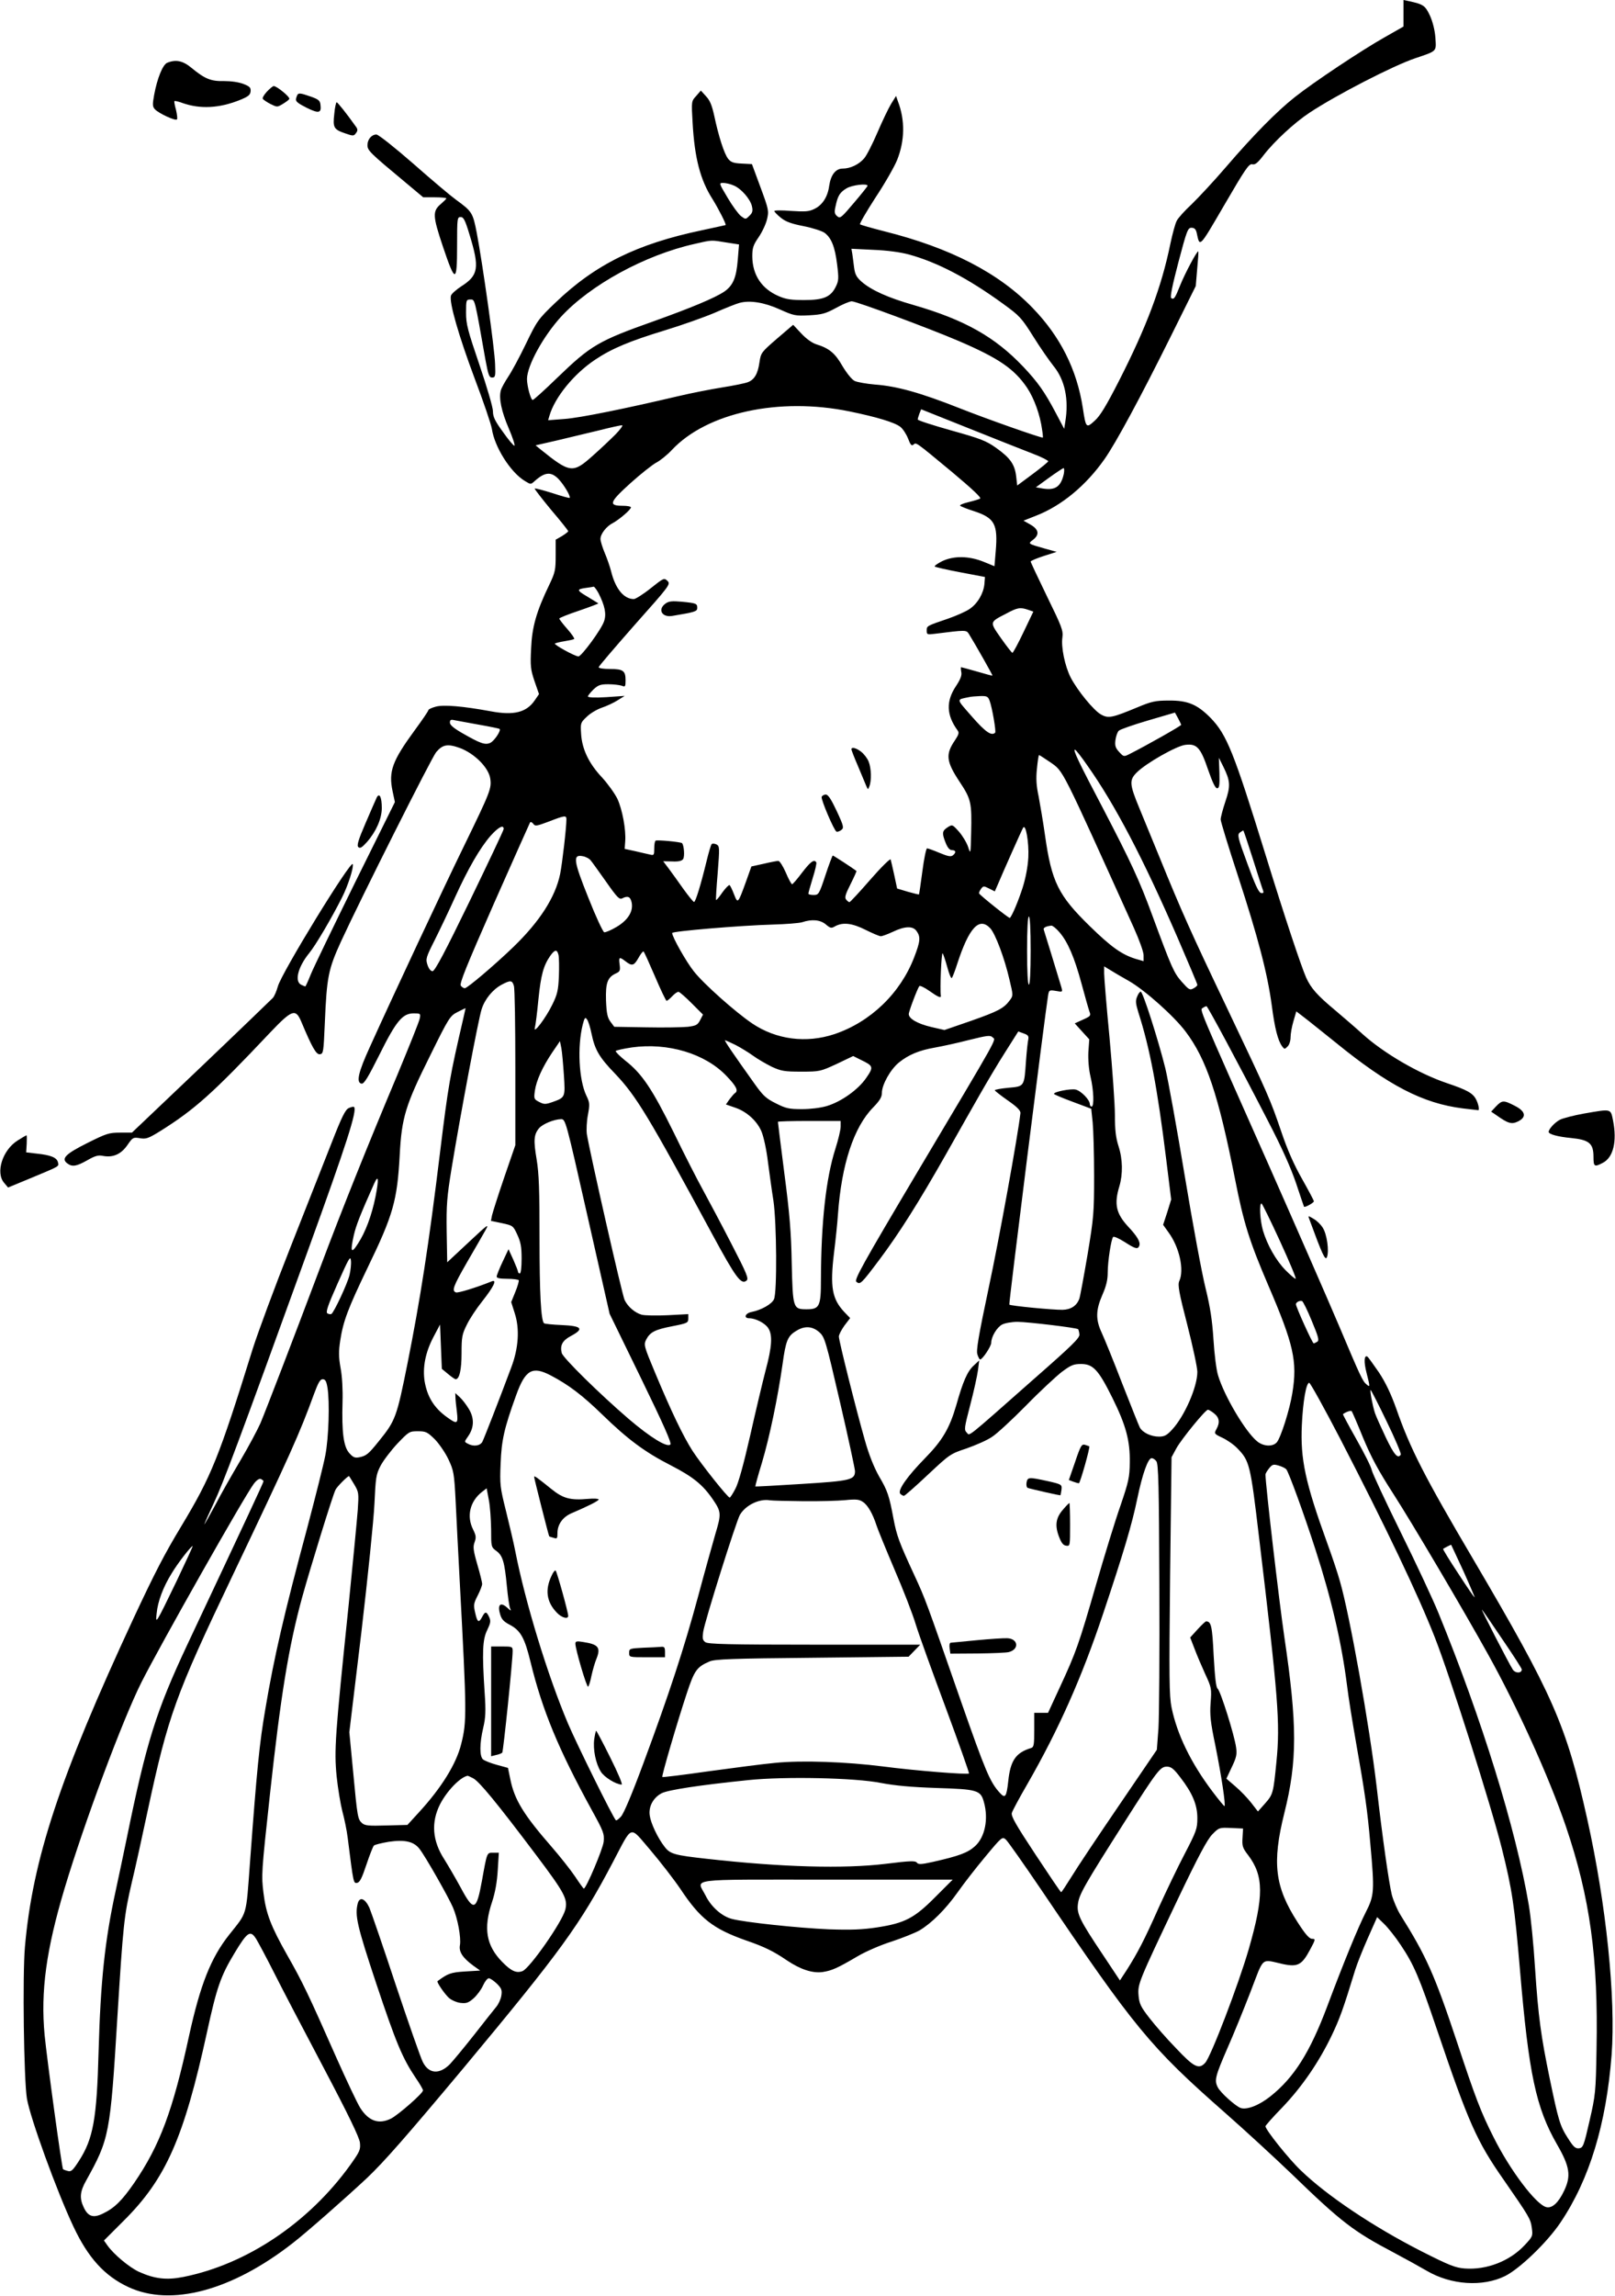 <?xml version="1.0" standalone="no"?>
<!DOCTYPE svg PUBLIC "-//W3C//DTD SVG 20010904//EN"
 "http://www.w3.org/TR/2001/REC-SVG-20010904/DTD/svg10.dtd">
<svg version="1.0" xmlns="http://www.w3.org/2000/svg"
 width="901pt" height="1280pt" viewBox="0 0 901 1280"
 preserveAspectRatio="xMidYMid meet">
<g transform="translate(0,1280) scale(0.1,-0.1)"
fill="#000000" stroke="none">
<path d="M7830 12726 l0 -74 -102 -58 c-130 -73 -402 -254 -505 -336 -100 -79
-232 -213 -384 -390 -66 -77 -152 -169 -190 -206 -39 -36 -77 -78 -84 -93 -8
-14 -24 -73 -36 -130 -49 -239 -132 -460 -286 -762 -71 -139 -106 -197 -136
-223 -47 -43 -49 -41 -66 71 -33 214 -125 398 -280 558 -188 195 -459 335
-826 427 -71 18 -133 36 -137 39 -4 3 35 70 86 149 52 78 106 173 121 210 43
108 45 222 4 328 l-10 29 -28 -45 c-15 -25 -49 -96 -76 -159 -27 -63 -60 -128
-74 -144 -29 -34 -77 -57 -120 -57 -39 0 -66 -35 -75 -96 -8 -61 -38 -108 -83
-129 -30 -15 -52 -16 -130 -11 -51 4 -93 4 -93 -1 0 -4 16 -21 36 -37 27 -22
60 -34 128 -47 50 -10 102 -27 116 -37 38 -28 58 -78 70 -175 10 -79 9 -93 -7
-125 -28 -58 -69 -75 -176 -75 -73 0 -102 4 -143 22 -95 41 -146 118 -147 221
0 48 5 63 35 107 20 29 41 74 47 100 11 46 10 54 -36 178 l-48 130 -57 3 c-47
2 -61 8 -76 27 -22 28 -53 125 -77 238 -13 59 -24 87 -46 110 l-29 32 -26 -30
c-27 -29 -27 -30 -20 -150 11 -196 43 -319 111 -425 34 -55 78 -141 73 -145
-2 0 -61 -14 -133 -29 -362 -76 -595 -191 -817 -404 -97 -93 -102 -101 -164
-229 -35 -73 -80 -156 -99 -184 -19 -29 -38 -63 -41 -76 -12 -44 4 -118 44
-211 22 -51 36 -94 32 -97 -4 -2 -32 31 -63 75 -46 63 -57 86 -57 117 0 22
-33 134 -75 258 -66 194 -75 227 -75 292 0 70 1 73 24 73 26 0 23 11 84 -335
16 -86 21 -100 37 -100 18 0 20 6 17 75 -2 82 -70 562 -102 730 -22 114 -26
121 -117 187 -29 21 -136 111 -238 201 -102 89 -194 162 -205 162 -27 0 -50
-27 -50 -59 0 -30 12 -42 213 -209 l98 -82 65 0 c35 0 64 -3 64 -6 0 -3 -13
-16 -29 -30 -49 -41 -48 -66 10 -239 69 -205 79 -205 79 5 0 153 1 160 20 160
16 0 25 -17 49 -97 57 -185 51 -228 -45 -289 -29 -19 -55 -42 -58 -52 -12 -35
44 -227 132 -462 49 -129 92 -256 96 -281 15 -101 103 -241 183 -290 34 -21
34 -21 56 -1 57 51 92 54 134 10 30 -32 68 -96 61 -104 -2 -2 -46 10 -97 27
-52 16 -96 28 -98 25 -2 -2 39 -55 91 -118 53 -62 96 -116 96 -120 0 -3 -16
-15 -35 -27 l-35 -20 0 -88 c0 -81 -3 -95 -35 -162 -73 -151 -97 -237 -102
-356 -5 -98 -3 -118 19 -183 l25 -72 -24 -35 c-46 -67 -116 -85 -244 -61 -158
29 -264 38 -308 26 -23 -6 -41 -15 -41 -19 0 -5 -34 -55 -76 -112 -126 -172
-147 -230 -124 -340 l13 -61 -221 -446 c-121 -246 -233 -477 -248 -514 -15
-38 -29 -68 -31 -68 -2 0 -13 5 -24 10 -37 20 -16 100 46 176 35 42 125 195
183 310 33 65 66 167 60 186 -9 27 -398 -607 -418 -682 -7 -25 -19 -54 -28
-64 -10 -10 -190 -184 -401 -385 l-385 -366 -67 0 c-61 0 -76 -5 -182 -58
-122 -61 -148 -87 -111 -114 27 -20 51 -16 111 18 44 25 61 30 89 24 55 -10
100 10 135 61 29 42 32 44 69 38 35 -6 48 -1 113 39 193 121 292 209 614 550
122 128 142 136 174 60 60 -143 83 -184 104 -181 19 3 20 12 27 173 11 258 19
299 90 455 113 245 505 1024 531 1056 37 44 65 48 134 23 81 -31 159 -109 168
-170 8 -55 1 -73 -148 -379 -112 -229 -396 -835 -523 -1116 -66 -144 -78 -200
-47 -206 14 -2 36 34 100 162 94 189 129 230 191 230 37 0 39 -1 34 -27 -2
-16 -59 -156 -124 -313 -168 -399 -308 -748 -431 -1075 -157 -417 -301 -791
-334 -870 -17 -38 -67 -132 -112 -208 -45 -76 -109 -188 -141 -250 -33 -61
-60 -109 -60 -106 0 3 23 55 51 115 54 114 136 332 528 1415 215 593 275 779
256 797 -2 3 -16 0 -29 -6 -19 -8 -39 -48 -96 -194 -40 -101 -143 -363 -230
-583 -87 -220 -181 -474 -210 -565 -189 -608 -231 -711 -399 -990 -93 -154
-147 -258 -267 -515 -411 -885 -562 -1341 -605 -1830 -14 -161 -6 -739 11
-845 18 -108 168 -521 260 -715 82 -174 173 -274 305 -336 238 -112 579 -21
920 246 75 58 291 248 412 361 95 90 217 229 540 615 543 652 649 798 832
1146 113 214 90 206 210 67 56 -66 131 -163 167 -216 110 -166 182 -222 366
-287 102 -35 153 -60 228 -111 76 -51 143 -73 200 -65 51 8 81 21 195 88 44
26 129 63 190 82 60 20 130 48 155 62 67 40 145 117 213 213 33 47 102 136
154 198 93 112 95 113 115 95 11 -10 99 -135 196 -278 522 -772 608 -877 1022
-1241 113 -99 282 -255 376 -345 278 -269 345 -320 569 -438 66 -35 149 -81
185 -102 135 -79 311 -91 437 -29 82 41 236 189 310 300 161 240 254 547 284
932 24 317 -30 841 -136 1316 -117 526 -191 692 -637 1450 -272 461 -351 616
-428 837 -30 84 -59 145 -97 203 -31 45 -60 85 -64 88 -19 11 -21 -29 -5 -91
20 -79 20 -81 0 -64 -22 18 -32 39 -155 330 -61 144 -238 548 -393 898 -396
891 -383 860 -366 871 8 6 18 10 21 10 6 0 176 -316 342 -638 80 -154 128
-262 158 -350 23 -70 43 -128 44 -130 5 -6 55 22 55 30 0 5 -30 61 -66 125
-45 79 -82 163 -115 261 -64 187 -70 201 -306 697 -199 417 -251 533 -376 840
-36 88 -86 210 -111 270 -55 133 -57 156 -13 199 51 51 222 148 270 153 64 8
85 -15 127 -139 24 -69 40 -103 50 -103 12 0 15 15 13 85 l-3 85 25 -50 c39
-79 41 -107 11 -195 -14 -42 -26 -87 -26 -99 0 -11 43 -152 96 -313 113 -346
165 -545 189 -723 17 -130 34 -196 58 -229 13 -17 14 -17 30 -1 10 9 17 32 17
52 0 19 7 59 16 89 l16 55 43 -33 c24 -18 103 -82 177 -141 295 -240 486 -339
709 -367 46 -5 85 -10 86 -10 8 0 1 35 -12 60 -18 35 -50 53 -163 91 -157 53
-353 167 -472 275 -36 33 -104 91 -151 131 -101 84 -135 123 -162 182 -30 69
-119 336 -227 686 -177 572 -216 669 -306 762 -75 76 -128 98 -234 97 -75 0
-96 -5 -175 -38 -140 -58 -161 -63 -202 -40 -40 21 -133 135 -170 207 -32 63
-54 169 -46 223 5 39 -3 59 -86 229 -50 103 -91 190 -91 194 0 4 33 18 73 31
l72 23 -65 18 c-98 28 -96 27 -66 50 37 29 31 58 -17 85 l-37 21 71 28 c141
55 277 167 381 315 64 91 203 349 368 681 l141 284 8 95 c5 52 8 96 6 98 -6 6
-75 -124 -101 -189 -29 -73 -35 -81 -50 -71 -7 5 6 69 40 199 47 178 53 193
73 193 17 0 24 -8 29 -27 18 -84 12 -90 155 155 117 201 137 230 155 226 16
-4 30 7 63 50 60 78 174 183 256 237 151 100 468 263 590 304 124 42 118 36
113 114 -3 43 -15 89 -30 123 -27 57 -36 64 -120 82 l-28 6 0 -74z m-3737
-960 c42 -17 93 -76 102 -116 6 -26 3 -37 -14 -53 -21 -21 -21 -21 -47 -2 -14
11 -48 57 -75 103 -48 81 -49 82 -24 82 14 0 40 -6 58 -14z m747 -2 c0 -3 -34
-46 -76 -95 -71 -84 -77 -89 -94 -74 -15 13 -16 23 -8 57 12 57 24 76 61 98
29 18 117 29 117 14z m-788 -316 l71 -11 -7 -85 c-8 -102 -27 -145 -77 -179
-53 -35 -185 -90 -389 -163 -313 -111 -353 -135 -542 -317 -70 -68 -131 -123
-136 -123 -11 0 -32 78 -32 117 1 75 90 237 190 347 163 177 468 344 745 406
99 23 92 22 177 8z m1019 -67 c157 -43 327 -131 524 -274 94 -68 104 -79 170
-184 38 -61 89 -134 112 -163 64 -78 87 -187 66 -313 l-6 -38 -47 89 c-63 119
-100 171 -182 258 -158 166 -327 261 -610 343 -144 41 -237 83 -292 131 -28
25 -36 41 -41 78 -3 26 -8 60 -10 76 l-5 29 122 -6 c77 -3 151 -13 199 -26z
m-721 -306 c78 -35 87 -37 165 -33 71 4 90 9 149 41 36 20 76 37 88 37 26 0
430 -150 596 -221 224 -96 311 -156 382 -261 40 -60 73 -152 84 -235 4 -24 5
-43 4 -43 -18 0 -321 107 -467 165 -218 86 -348 122 -470 131 -47 4 -98 13
-113 20 -16 8 -44 43 -68 83 -41 72 -74 99 -145 121 -25 8 -57 31 -85 61 l-45
48 -90 -77 c-88 -76 -90 -79 -98 -132 -9 -64 -28 -97 -65 -111 -15 -6 -79 -19
-142 -29 -63 -10 -175 -32 -247 -49 -293 -69 -548 -121 -634 -127 l-91 -7 7
24 c30 104 137 235 256 314 93 62 191 103 391 164 92 28 216 72 275 97 59 26
122 51 138 55 58 16 139 3 225 -36z m390 -569 c151 -31 251 -61 283 -86 14
-11 33 -40 43 -65 13 -35 20 -43 30 -34 16 13 7 20 218 -155 112 -94 163 -142
154 -146 -7 -4 -37 -13 -66 -20 -30 -7 -50 -16 -45 -20 4 -4 39 -18 77 -30
115 -38 134 -72 121 -224 l-7 -83 -61 25 c-82 33 -166 34 -231 3 -26 -13 -44
-26 -41 -30 4 -3 68 -18 143 -32 l137 -26 -3 -39 c-5 -52 -37 -108 -82 -139
-20 -14 -74 -38 -120 -54 -121 -41 -120 -41 -120 -67 0 -22 3 -23 43 -18 175
22 178 22 192 0 35 -56 134 -231 132 -233 -2 -1 -40 9 -87 23 -46 13 -86 24
-88 24 -2 0 -2 -12 1 -27 4 -19 -5 -41 -30 -79 -56 -84 -53 -161 9 -246 10
-13 7 -23 -14 -55 -54 -79 -50 -118 27 -234 63 -95 67 -115 63 -284 -3 -119
-3 -120 -17 -77 -8 24 -31 62 -51 85 -37 41 -37 41 -64 24 -30 -20 -32 -32
-10 -87 11 -27 22 -40 35 -40 22 0 25 -13 5 -29 -11 -9 -27 -6 -75 14 -33 14
-64 25 -69 25 -5 0 -17 -57 -26 -127 -9 -70 -18 -128 -19 -130 -2 -1 -30 6
-62 15 l-60 18 -16 75 c-9 41 -18 80 -20 87 -2 7 -53 -43 -114 -113 -60 -69
-112 -125 -116 -125 -3 0 -12 6 -18 14 -10 11 -5 29 24 86 20 40 35 73 33 74
-19 15 -128 86 -132 86 -2 0 -21 -49 -41 -110 -35 -106 -38 -110 -66 -110 -16
0 -29 3 -29 8 0 4 11 43 24 86 14 44 23 83 20 88 -12 19 -32 4 -79 -57 -27
-36 -52 -65 -56 -65 -4 0 -20 29 -35 65 -16 36 -34 65 -42 65 -7 0 -44 -7 -82
-16 l-68 -15 -31 -87 c-44 -121 -45 -122 -66 -68 -10 26 -21 49 -25 51 -4 2
-22 -16 -40 -41 -17 -25 -33 -44 -35 -42 -2 2 2 70 9 151 11 142 11 149 -7
159 -11 5 -23 6 -27 1 -4 -4 -17 -48 -29 -98 -32 -131 -61 -225 -69 -224 -4 0
-30 32 -59 72 -28 40 -65 91 -82 114 l-31 41 50 -1 c35 -2 54 3 61 13 10 15 5
77 -6 89 -8 7 -137 19 -147 14 -5 -2 -8 -22 -8 -44 0 -36 -2 -39 -22 -34 -13
3 -50 11 -83 19 l-60 13 3 42 c5 65 -16 178 -44 238 -15 30 -53 83 -85 118
-73 77 -112 158 -117 243 -4 61 -3 63 32 96 19 19 57 41 83 50 27 9 66 27 88
41 l40 25 -102 -7 c-64 -4 -103 -2 -103 4 0 5 14 22 31 39 26 24 38 29 82 29
29 0 62 -4 75 -8 20 -8 22 -6 22 30 0 53 -13 63 -87 63 -35 0 -63 4 -63 10 0
5 91 111 201 236 196 220 201 227 183 245 -19 18 -21 17 -94 -41 -41 -33 -83
-59 -93 -60 -56 -1 -104 57 -128 156 -7 27 -23 73 -36 103 -12 29 -23 64 -23
76 0 28 33 71 71 90 35 19 99 74 99 86 0 5 -20 9 -44 9 -83 0 -78 18 40 125
59 53 125 105 146 116 21 11 60 42 86 70 195 208 598 296 992 215z m1023 -236
c48 -18 86 -38 85 -42 -2 -5 -41 -37 -88 -72 l-85 -63 -6 52 c-8 66 -33 102
-112 158 -55 39 -85 51 -250 97 -103 29 -187 56 -187 61 0 4 4 19 9 32 l10 25
268 -107 c147 -59 307 -122 356 -141z m-2328 109 c-28 -28 -85 -82 -128 -120
-112 -100 -126 -98 -296 39 l-23 19 118 27 c66 16 171 41 234 56 63 16 122 29
130 29 8 1 -8 -22 -35 -50z m2500 -221 c-16 -71 -47 -93 -116 -82 l-40 7 73
53 c40 29 77 53 81 54 5 0 5 -15 2 -32z m-2596 -665 c36 -71 45 -117 31 -157
-14 -44 -126 -196 -143 -196 -21 1 -140 67 -131 72 5 3 29 9 54 13 25 4 48 9
53 12 4 2 -13 28 -38 56 -25 28 -45 55 -45 58 0 4 50 24 110 44 61 21 109 39
108 41 -2 1 -30 18 -62 38 -61 36 -61 41 -1 49 17 2 33 5 37 6 4 0 16 -16 27
-36z m2397 -93 l29 -10 -55 -115 c-30 -63 -58 -115 -62 -115 -3 0 -32 37 -63
81 -65 93 -66 89 29 138 63 34 78 36 122 21z m-215 -507 c14 -37 37 -171 31
-178 -20 -20 -54 3 -130 90 -89 102 -88 93 -17 108 11 3 39 5 63 6 38 1 44 -2
53 -26z m1069 -134 c0 -6 -193 -115 -288 -163 -32 -16 -33 -16 -58 11 -21 23
-25 35 -21 67 3 21 11 45 19 52 7 7 81 33 163 57 l150 44 17 -31 c9 -17 17
-34 18 -37z m-3921 1 c63 -11 116 -22 118 -24 10 -9 -30 -68 -52 -78 -29 -13
-56 -3 -157 55 -47 27 -68 45 -68 58 0 15 5 18 23 14 12 -2 73 -14 136 -25z
m3398 -229 c154 -218 309 -514 503 -960 60 -139 110 -257 110 -262 0 -5 -10
-14 -22 -20 -20 -11 -26 -7 -65 37 -44 50 -55 74 -164 369 -72 197 -122 303
-274 595 -140 266 -170 330 -158 330 5 0 36 -40 70 -89z m-206 18 c73 -52 55
-16 465 -923 30 -67 54 -133 54 -152 l0 -33 -45 13 c-77 24 -136 66 -255 182
-176 172 -213 246 -250 507 -11 78 -28 176 -36 219 -12 55 -15 97 -9 152 4 42
9 76 12 76 3 0 31 -19 64 -41z m-2701 -317 c0 -47 -23 -244 -35 -305 -27 -130
-114 -265 -262 -408 -105 -101 -256 -229 -270 -229 -6 0 -16 6 -22 14 -9 11
30 107 184 457 108 244 199 447 202 453 3 5 11 2 18 -7 10 -15 19 -13 86 12
90 35 99 36 99 13z m-350 -54 c0 -7 -86 -188 -190 -403 -137 -282 -194 -390
-207 -390 -10 0 -21 14 -28 35 -11 33 -9 41 41 140 29 58 80 165 113 238 72
158 138 273 198 342 43 48 73 64 73 38z m2927 -158 c-3 -54 -15 -116 -32 -170
-23 -71 -57 -154 -71 -168 -3 -5 -168 127 -172 137 -1 4 4 15 11 25 13 17 15
17 45 2 l32 -16 14 32 c31 74 138 314 144 323 15 24 33 -83 29 -165z m1253
-10 c28 -88 53 -167 57 -176 4 -12 1 -15 -12 -13 -13 3 -34 48 -76 164 -54
146 -57 161 -42 173 9 6 18 12 19 12 2 0 26 -72 54 -160z m-3694 -8 c8 -9 46
-63 86 -119 60 -86 74 -100 89 -92 31 16 46 10 53 -23 10 -49 -20 -98 -84
-136 -30 -18 -61 -31 -69 -30 -7 2 -47 87 -88 191 -84 209 -89 245 -31 233 17
-3 37 -14 44 -24z m2454 -502 c0 -120 -4 -190 -10 -190 -6 0 -10 70 -10 190 0
120 4 190 10 190 6 0 10 -70 10 -190z m-1143 146 c26 -22 31 -23 53 -10 43 23
95 17 170 -21 38 -19 76 -35 84 -35 8 0 38 11 68 25 67 32 112 33 132 3 23
-32 20 -58 -14 -146 -77 -200 -243 -360 -445 -428 -157 -52 -324 -31 -459 60
-93 63 -269 219 -325 290 -43 54 -121 192 -121 214 0 10 381 42 560 47 74 2
149 8 165 13 54 18 101 14 132 -12z m918 -22 c28 -31 79 -165 107 -287 21 -88
21 -88 1 -115 -33 -44 -63 -60 -216 -114 l-148 -51 -74 17 c-76 18 -125 46
-125 72 0 15 49 144 59 156 4 4 29 -8 56 -27 48 -34 66 -42 64 -27 -6 35 3
244 10 237 4 -6 16 -41 26 -78 10 -37 21 -64 25 -60 4 4 18 40 30 78 66 203
123 265 185 199z m385 -21 c47 -54 84 -140 124 -288 19 -71 39 -141 44 -155 9
-23 6 -26 -36 -45 l-46 -21 40 -44 41 -45 -5 -70 c-2 -43 2 -96 12 -138 18
-77 21 -167 6 -167 -5 0 -10 6 -10 14 0 24 -49 74 -79 81 -28 6 -121 -12 -121
-24 0 -3 47 -23 104 -44 l104 -39 8 -76 c4 -42 8 -176 8 -297 0 -207 -2 -233
-37 -443 -21 -122 -41 -232 -46 -245 -15 -38 -47 -59 -93 -60 -52 -1 -291 22
-297 29 -4 4 200 1627 216 1722 5 32 7 33 44 27 38 -7 38 -7 30 22 -22 73 -94
309 -98 320 -4 10 13 19 43 22 7 0 27 -16 44 -36z m-2794 -128 c3 -14 4 -67 2
-118 -3 -78 -9 -102 -36 -157 -36 -75 -109 -171 -98 -130 4 14 13 86 20 160
14 135 28 186 66 241 26 36 38 37 46 4z m538 -119 c32 -75 61 -136 65 -136 4
0 18 11 31 25 13 14 28 25 35 25 6 0 39 -29 74 -64 l63 -63 -16 -31 c-14 -27
-23 -31 -68 -37 -29 -3 -134 -5 -232 -3 l-179 3 -21 28 c-17 23 -22 46 -25
118 -3 99 8 130 56 152 22 10 24 16 20 49 -6 43 -2 45 33 18 36 -28 47 -25 72
19 12 22 25 38 28 36 4 -2 32 -65 64 -139z m2645 -26 c90 -52 251 -196 315
-281 117 -155 183 -353 276 -822 48 -246 81 -349 185 -592 142 -330 164 -425
135 -602 -15 -94 -65 -250 -87 -275 -23 -26 -76 -23 -111 7 -65 54 -182 252
-216 365 -10 30 -21 120 -26 200 -7 109 -18 181 -44 287 -20 79 -72 360 -116
625 -44 266 -93 537 -109 603 -40 160 -125 426 -137 426 -5 0 -14 -12 -20 -28
-10 -23 -8 -39 7 -88 64 -199 106 -420 155 -817 l28 -226 -22 -71 -23 -70 30
-42 c61 -83 89 -210 60 -272 -9 -21 -2 -63 45 -244 31 -121 56 -239 56 -262 0
-84 -71 -246 -140 -321 -30 -33 -44 -40 -74 -40 -44 0 -91 22 -107 51 -6 11
-50 123 -99 247 -48 125 -100 252 -114 282 -34 73 -33 125 4 210 22 50 30 84
30 126 0 61 19 184 30 197 4 5 33 -8 63 -27 62 -40 75 -43 83 -22 8 20 -11 53
-63 108 -67 73 -78 125 -48 224 20 68 19 150 -5 224 -15 47 -20 90 -20 174 0
61 -14 255 -30 431 -17 176 -30 337 -30 358 l0 39 33 -20 c17 -11 65 -39 106
-62z m-3432 -27 c5 -16 8 -221 8 -458 l0 -430 -62 -180 c-34 -99 -64 -194 -68
-211 l-6 -31 62 -13 c60 -13 62 -14 85 -64 19 -41 24 -68 24 -133 0 -49 -4
-83 -10 -83 -5 0 -10 4 -10 9 0 5 -12 35 -26 67 l-27 59 -33 -70 c-18 -38 -33
-76 -33 -82 -1 -9 17 -13 58 -13 33 0 62 -4 65 -8 2 -4 -6 -34 -19 -65 l-23
-57 20 -63 c28 -87 21 -194 -20 -302 -71 -190 -151 -394 -161 -414 -13 -23
-50 -28 -82 -10 -19 10 -19 10 2 40 34 48 36 100 6 151 -14 24 -37 54 -51 67
l-26 24 1 -24 c0 -13 4 -50 8 -81 8 -68 2 -71 -56 -29 -72 52 -109 113 -124
199 -12 78 4 161 49 247 l37 70 5 -124 5 -123 35 -29 c19 -16 38 -29 42 -29
21 0 33 52 33 145 0 90 3 106 29 158 15 32 54 91 86 131 64 81 85 124 54 112
-89 -36 -189 -66 -200 -62 -25 9 -16 33 62 169 42 72 88 152 102 177 23 41 15
35 -94 -67 l-119 -111 -3 170 c-2 151 1 192 28 357 47 287 149 830 167 884 18
57 62 110 112 137 49 26 59 25 68 -7z m-282 -180 c-76 -328 -83 -366 -130
-748 -63 -518 -111 -823 -181 -1174 -61 -304 -67 -321 -161 -437 -57 -71 -69
-81 -108 -89 -25 -5 -35 -1 -57 24 -31 35 -42 114 -37 286 2 65 -2 142 -11
188 -11 62 -11 92 -2 152 17 110 43 178 152 405 144 297 166 375 180 630 11
210 32 278 170 555 105 213 111 221 152 242 24 12 44 22 45 22 1 1 -5 -25 -12
-56z m715 -86 c19 -91 43 -132 132 -224 118 -124 186 -237 543 -897 130 -240
160 -281 190 -256 13 11 2 38 -86 208 -55 107 -126 240 -156 295 -31 56 -105
200 -164 322 -119 241 -177 329 -270 401 -32 26 -56 50 -54 54 3 4 43 13 90
20 201 28 409 -34 528 -159 55 -57 68 -83 47 -96 -5 -3 -18 -19 -30 -34 l-20
-29 49 -17 c65 -21 124 -74 149 -133 12 -28 28 -101 36 -168 9 -66 22 -164 31
-219 18 -123 21 -511 3 -549 -12 -27 -70 -60 -125 -71 -36 -7 -46 -35 -13 -35
35 0 88 -27 106 -55 25 -38 21 -104 -15 -237 -16 -62 -55 -225 -86 -363 -37
-162 -66 -267 -83 -297 -14 -27 -28 -48 -31 -48 -11 0 -158 185 -207 260 -53
83 -119 220 -210 438 -62 148 -63 154 -49 183 22 42 49 56 148 75 82 16 87 19
87 42 l0 25 -114 -6 c-63 -3 -129 -2 -147 3 -37 11 -75 43 -94 81 -13 24 -195
826 -211 926 -3 23 -1 71 6 107 11 60 10 69 -9 108 -41 86 -51 271 -20 395 10
39 14 44 24 29 7 -9 18 -44 25 -79z m2437 -31 c-3 -11 -9 -66 -13 -121 -10
-144 -8 -142 -98 -150 -42 -4 -76 -10 -76 -14 0 -3 33 -29 73 -57 52 -36 71
-56 70 -70 -14 -125 -119 -704 -177 -974 -57 -270 -71 -351 -63 -372 5 -16 12
-28 15 -28 14 1 62 74 62 93 0 34 32 87 61 102 15 8 54 15 86 15 63 -1 329
-33 338 -41 2 -3 6 -16 7 -29 3 -19 -41 -62 -252 -247 -392 -346 -358 -319
-377 -300 -15 15 -13 27 20 154 20 76 39 163 43 193 l7 55 -31 -29 c-35 -32
-60 -89 -97 -221 -38 -130 -78 -197 -174 -295 -99 -101 -156 -181 -138 -199 6
-6 15 -11 20 -11 5 0 65 53 133 117 122 114 125 117 216 147 51 18 116 46 143
65 28 18 113 97 190 175 77 79 167 162 199 187 51 38 66 44 107 44 67 0 97
-32 174 -187 77 -155 100 -241 98 -363 -1 -81 -6 -105 -52 -240 -29 -82 -90
-281 -136 -440 -96 -333 -112 -378 -202 -572 l-66 -143 -39 0 -38 0 0 -95 c0
-82 -2 -96 -17 -101 -86 -26 -116 -70 -128 -185 -10 -90 -17 -99 -49 -63 -53
59 -78 118 -215 509 -199 571 -197 566 -261 705 -82 177 -97 216 -115 311 -24
129 -33 157 -81 238 -28 50 -56 119 -79 201 -47 164 -145 554 -145 578 0 10
14 37 31 61 l32 42 -31 32 c-70 74 -82 140 -59 332 9 72 19 168 22 215 20 278
88 485 196 595 37 38 49 58 49 81 0 46 47 130 94 169 54 44 114 69 201 84 39
7 124 25 189 42 105 26 121 28 134 15 18 -18 48 35 -417 -746 -315 -530 -357
-607 -343 -617 21 -17 27 -11 127 122 109 145 220 320 373 590 68 121 154 272
190 335 36 63 98 168 139 232 l74 117 30 -11 c24 -8 29 -15 26 -32z m-1634
-32 c29 -15 73 -42 98 -60 26 -19 73 -46 105 -62 53 -24 70 -27 164 -27 103 0
107 1 198 43 l92 44 44 -22 c69 -33 71 -39 28 -101 -45 -65 -139 -132 -220
-156 -34 -10 -90 -17 -138 -17 -72 0 -90 4 -145 32 -55 27 -72 43 -119 109
-120 168 -171 243 -165 243 3 0 29 -12 58 -26z m-957 -169 c8 -124 8 -124 -65
-150 -38 -13 -46 -13 -73 1 -29 15 -30 18 -24 62 8 57 42 132 97 214 l43 63 8
-40 c4 -22 10 -90 14 -150z m132 -787 l123 -543 175 -359 c126 -259 172 -362
164 -370 -18 -18 -111 39 -233 143 -164 141 -366 340 -373 367 -11 43 4 70 51
95 75 40 62 56 -50 61 -52 2 -97 7 -100 10 -17 17 -25 166 -25 473 0 273 -3
360 -16 440 -18 106 -16 139 13 174 20 24 83 50 123 51 25 0 26 -2 148 -542z
m1412 501 c0 -18 -13 -73 -29 -123 -53 -166 -80 -409 -81 -731 0 -149 -8 -165
-80 -165 -76 0 -77 6 -83 260 -3 168 -12 277 -41 497 -20 156 -36 285 -36 288
0 3 79 5 175 5 l175 0 0 -31z m-2595 -391 c-21 -104 -56 -198 -98 -262 -38
-60 -44 -46 -23 47 13 56 35 112 114 289 24 53 26 23 7 -74z m5046 -248 c53
-116 93 -210 87 -210 -5 0 -30 22 -56 48 -54 55 -102 141 -126 221 -16 56 -22
151 -8 151 4 -1 50 -95 103 -210z m-5191 -189 c-12 -49 -86 -207 -101 -217 -5
-3 -15 -1 -22 3 -11 6 1 42 57 168 63 141 71 156 74 126 2 -19 -2 -55 -8 -80z
m5368 -255 c37 -89 43 -109 31 -117 -8 -5 -17 -9 -20 -9 -7 0 -99 203 -99 218
0 11 20 22 34 18 5 -1 30 -51 54 -110z m-2747 -64 c30 -27 35 -43 115 -388 46
-197 83 -371 84 -386 0 -49 -23 -55 -299 -72 -140 -9 -255 -15 -257 -14 -1 2
15 62 37 133 42 141 88 360 115 550 18 130 28 156 77 185 46 29 90 26 128 -8z
m-1498 -241 c99 -52 176 -110 287 -218 144 -140 239 -210 384 -284 122 -63
176 -106 233 -189 47 -69 48 -80 14 -193 -16 -56 -60 -212 -96 -347 -77 -286
-163 -548 -305 -930 -64 -173 -111 -284 -126 -299 -13 -14 -25 -23 -28 -20
-17 17 -217 422 -267 539 -114 269 -238 675 -294 960 -9 47 -33 148 -52 225
-33 132 -35 147 -30 265 5 131 20 197 87 382 51 141 90 163 193 109z m-1246
-68 c13 -78 7 -281 -12 -377 -9 -49 -55 -231 -101 -405 -129 -479 -185 -721
-233 -1006 -34 -196 -48 -343 -86 -855 -23 -312 -14 -278 -117 -408 -101 -128
-160 -275 -223 -562 -91 -419 -163 -612 -307 -822 -67 -97 -109 -139 -174
-170 -53 -26 -83 -17 -107 35 -24 50 -21 88 13 148 130 234 135 256 175 914
32 513 37 564 80 748 20 82 60 265 90 406 113 525 154 639 470 1301 325 682
377 798 457 1018 23 62 34 82 48 82 15 0 21 -11 27 -47z m5650 -285 c255 -494
434 -868 528 -1108 85 -216 313 -934 374 -1177 58 -232 70 -316 101 -678 49
-579 89 -767 207 -972 71 -123 79 -175 39 -258 -31 -66 -67 -99 -99 -91 -58
14 -204 208 -295 391 -70 138 -101 220 -202 525 -127 382 -173 484 -318 715
-17 28 -38 77 -47 110 -16 65 -52 316 -85 605 -40 340 -150 957 -205 1145 -12
44 -44 139 -70 210 -123 339 -151 470 -142 660 6 130 24 235 41 235 6 0 84
-141 173 -312z m259 97 c47 -96 82 -180 79 -185 -16 -26 -37 -2 -83 94 -27 57
-55 119 -61 137 -14 43 -30 129 -24 129 2 0 43 -79 89 -175z m-962 44 c29 -23
33 -51 12 -88 -13 -24 -12 -26 33 -47 26 -12 64 -38 84 -59 68 -70 73 -88 121
-495 107 -891 119 -1037 97 -1255 -17 -173 -19 -180 -63 -230 l-40 -45 -38 49
c-21 27 -61 68 -88 91 l-50 43 30 64 c26 54 30 72 24 111 -9 67 -87 315 -103
327 -9 7 -15 62 -22 184 -8 167 -14 190 -42 191 -4 0 -25 -20 -48 -45 l-41
-45 24 -62 c13 -35 40 -98 60 -142 35 -75 36 -82 30 -160 -5 -67 -1 -107 26
-236 34 -169 60 -340 51 -340 -3 0 -34 38 -68 83 -119 158 -196 316 -227 467
-13 65 -14 160 -8 735 l8 660 27 50 c29 52 162 215 176 215 5 0 20 -9 35 -21z
m830 -134 c45 -108 83 -180 170 -315 103 -160 391 -647 529 -896 164 -295 339
-682 433 -957 135 -398 181 -733 171 -1243 -4 -239 -6 -255 -39 -399 -32 -140
-36 -150 -59 -153 -20 -2 -31 8 -62 57 -44 68 -53 100 -101 331 -49 237 -64
346 -82 616 -8 131 -24 290 -35 353 -72 425 -263 1039 -504 1628 -31 76 -126
279 -211 451 -85 172 -157 327 -161 345 -3 18 -42 95 -85 171 -43 76 -77 140
-76 141 17 13 44 22 49 17 3 -4 32 -70 63 -147z m-5178 -10 c25 -26 59 -76 76
-112 29 -62 32 -76 40 -232 4 -91 15 -294 23 -451 39 -731 40 -778 8 -904 -27
-110 -110 -244 -236 -381 l-64 -70 -117 -3 c-99 -3 -120 -1 -136 13 -24 22
-26 31 -50 288 l-21 219 67 556 c36 307 69 629 73 717 7 147 9 164 34 212 15
29 57 84 93 123 65 68 68 70 115 70 45 0 53 -4 95 -45z m4025 -122 c12 -13 15
-137 17 -692 2 -372 -1 -730 -5 -797 l-9 -120 -211 -310 c-116 -170 -235 -348
-264 -396 -30 -48 -56 -88 -59 -88 -3 0 -67 95 -143 210 -111 168 -137 214
-132 232 4 13 42 84 85 158 176 306 305 596 425 955 112 334 161 498 190 640
29 139 60 225 80 225 7 0 19 -7 26 -17z m725 -45 c13 -14 100 -252 163 -448
89 -274 146 -520 176 -757 8 -67 31 -209 50 -317 49 -277 64 -379 80 -566 24
-264 22 -289 -25 -381 -42 -82 -125 -284 -216 -527 -96 -255 -184 -395 -316
-500 -64 -51 -132 -77 -167 -65 -29 11 -112 85 -127 115 -20 39 -15 60 55 221
32 72 89 212 127 310 78 202 56 184 182 156 82 -17 105 -5 150 79 32 59 32 62
12 62 -15 0 -37 24 -81 93 -127 197 -143 330 -74 607 73 291 73 492 0 985 -29
198 -105 848 -105 904 0 5 9 20 20 34 18 22 24 24 52 16 18 -5 37 -14 44 -21z
m-5200 -84 c26 -44 26 -49 20 -142 -4 -53 -27 -293 -51 -532 -76 -731 -81
-809 -67 -953 7 -68 22 -157 32 -196 11 -40 25 -107 30 -149 32 -255 32 -253
52 -250 15 2 27 26 52 101 18 54 37 102 42 107 5 5 42 14 83 21 89 13 139 2
171 -39 32 -40 162 -269 187 -327 27 -63 46 -169 39 -210 -7 -37 15 -71 75
-115 l38 -27 -84 -5 c-80 -5 -96 -11 -154 -54 -6 -5 37 -68 62 -92 14 -13 43
-26 64 -29 34 -4 45 -1 75 25 19 17 43 49 53 72 10 22 24 40 32 40 8 0 28 -14
45 -30 26 -26 30 -36 25 -67 -3 -19 -16 -48 -29 -63 -13 -16 -69 -86 -125
-158 -56 -71 -116 -143 -133 -161 -59 -59 -118 -54 -151 12 -12 23 -79 215
-150 427 -70 212 -137 406 -148 433 -24 52 -54 64 -65 25 -17 -67 -5 -122 103
-447 111 -332 146 -416 220 -526 23 -33 41 -65 41 -70 0 -16 -136 -135 -178
-157 -68 -34 -125 -15 -172 59 -16 25 -76 152 -134 282 -155 351 -189 422
-273 569 -91 161 -119 232 -133 348 -12 98 -12 109 36 549 60 550 104 823 180
1100 44 159 171 571 186 599 8 17 66 75 75 76 1 0 14 -21 29 -46z m-506 17 c0
-7 -87 -193 -425 -911 -174 -371 -228 -541 -339 -1085 -19 -93 -47 -224 -61
-289 -60 -275 -84 -502 -95 -896 -10 -376 -30 -485 -110 -609 -35 -54 -43 -61
-63 -55 -12 3 -24 8 -25 9 -7 6 -90 614 -103 748 -23 245 9 476 111 817 110
367 324 941 429 1150 106 210 573 1035 627 1107 15 20 30 30 39 27 8 -4 15 -9
15 -13z m1270 -267 c0 -99 0 -100 30 -122 35 -26 45 -61 58 -197 5 -55 13
-109 17 -120 8 -19 7 -19 -16 2 -36 32 -54 17 -40 -33 8 -31 19 -44 53 -62 62
-32 85 -73 118 -209 66 -270 156 -487 342 -826 65 -118 70 -131 66 -175 -4
-40 -98 -262 -111 -262 -2 0 -24 30 -49 68 -25 37 -83 110 -128 162 -158 181
-210 265 -233 380 l-13 63 -62 17 c-34 9 -68 23 -77 30 -20 17 -20 89 1 177
13 55 15 92 8 193 -15 229 -12 299 14 351 19 40 21 51 11 73 -15 32 -22 33
-39 1 -19 -36 -27 -31 -39 23 -10 43 -9 51 14 96 14 27 25 56 25 65 0 8 -12
57 -27 108 -23 80 -25 99 -15 125 9 26 8 36 -8 69 -38 74 -19 157 48 210 l27
21 12 -64 c7 -34 12 -108 13 -164z m1740 156 c91 -1 197 2 237 6 59 6 77 4 97
-10 27 -17 55 -66 76 -131 7 -22 52 -132 100 -245 49 -113 103 -252 120 -310
18 -58 93 -266 167 -464 73 -197 131 -361 129 -364 -8 -8 -305 16 -480 39
-205 26 -452 35 -601 20 -66 -6 -234 -28 -373 -47 -139 -20 -255 -34 -257 -32
-5 5 84 308 136 465 43 130 56 149 129 180 29 12 125 16 572 20 l537 6 32 33
33 34 -590 0 c-480 0 -594 3 -609 14 -15 11 -17 21 -12 57 8 58 184 616 205
653 32 54 108 91 167 81 11 -2 94 -4 185 -5z m3684 -389 c36 -80 64 -146 63
-147 -2 -2 -43 58 -91 132 -49 74 -87 136 -85 138 8 6 44 24 45 23 1 -1 31
-67 68 -146z m-7178 -55 c-118 -244 -119 -245 -112 -181 6 65 36 146 84 223
34 57 108 152 117 152 2 0 -38 -87 -89 -194z m7397 -328 c59 -86 107 -161 107
-166 0 -22 -35 -23 -50 -1 -21 32 -183 346 -172 334 5 -5 57 -81 115 -167z
m-1798 -768 c68 -88 95 -153 95 -227 0 -58 -5 -73 -70 -198 -39 -74 -104 -210
-146 -302 -79 -178 -117 -251 -178 -347 l-38 -58 -93 140 c-132 197 -149 232
-141 288 7 52 35 102 259 454 184 289 200 310 237 310 23 0 38 -11 75 -60z
m-3945 -5 c34 -18 132 -137 349 -425 162 -215 179 -248 165 -307 -17 -68 -198
-327 -239 -343 -34 -13 -63 0 -113 51 -90 92 -106 187 -57 334 18 54 28 112
32 178 l6 97 -31 0 c-36 0 -34 6 -63 -155 -31 -171 -46 -176 -120 -37 -29 53
-70 123 -90 155 -67 103 -75 206 -24 307 38 74 111 150 153 159 2 1 16 -6 32
-14z m2275 -26 c80 -15 165 -23 310 -28 227 -7 246 -12 264 -78 27 -95 6 -197
-50 -247 -40 -36 -88 -54 -234 -87 -67 -15 -82 -15 -90 -4 -9 11 -38 10 -175
-7 -232 -28 -576 -19 -995 28 -182 20 -207 27 -237 67 -38 48 -77 131 -83 174
-8 50 20 101 67 125 35 18 209 45 483 73 201 21 598 13 740 -16z m2017 -305
c-3 -46 0 -57 31 -97 88 -116 89 -229 3 -527 -57 -196 -210 -596 -242 -631
-35 -39 -63 -25 -161 79 -52 53 -119 130 -150 170 -49 63 -57 80 -61 126 -5
65 -2 72 218 535 116 243 165 334 193 363 37 38 39 39 105 36 l67 -3 -3 -51z
m-1712 -329 c-119 -120 -171 -147 -325 -171 -85 -13 -146 -15 -270 -11 -169 7
-471 39 -542 58 -57 15 -116 68 -147 131 -49 97 -121 88 676 88 l703 0 -95
-95z m2595 -270 c73 -109 103 -179 201 -469 177 -522 222 -624 374 -841 142
-205 149 -216 156 -267 6 -45 5 -48 -40 -96 -83 -89 -212 -139 -334 -130 -53
4 -86 17 -244 97 -270 138 -525 309 -671 450 -70 67 -197 227 -197 246 0 4 42
52 94 105 109 114 204 252 275 400 45 94 64 146 132 368 11 35 43 115 71 178
l51 115 39 -38 c22 -21 64 -74 93 -118z m-6385 33 c11 -18 55 -100 97 -183 41
-82 166 -321 276 -529 143 -271 201 -392 205 -422 4 -40 0 -49 -54 -125 -231
-321 -576 -553 -930 -624 -95 -19 -162 -11 -250 29 -53 25 -139 96 -175 147
l-19 27 109 109 c237 235 337 463 466 1053 54 248 76 312 152 438 74 123 90
133 123 80z"/>
<path d="M3713 9435 c-46 -33 -20 -79 38 -69 126 21 139 25 139 44 0 25 -5 27
-85 35 -56 5 -74 3 -92 -10z"/>
<path d="M4750 8622 c0 -4 16 -46 36 -92 20 -47 40 -96 46 -110 10 -24 11 -24
18 -5 13 32 11 103 -4 139 -7 18 -26 42 -41 54 -28 22 -55 29 -55 14z"/>
<path d="M4584 8357 c-5 -14 70 -190 83 -194 5 -2 17 2 26 9 16 12 15 20 -25
106 -31 66 -48 92 -61 92 -10 0 -20 -6 -23 -13z"/>
<path d="M5998 4649 l-35 -101 24 -9 c13 -5 28 -9 32 -9 7 0 64 202 58 206 -1
1 -12 4 -23 8 -19 6 -25 -3 -56 -95z"/>
<path d="M5727 4534 c-2 -14 0 -27 7 -30 21 -7 180 -43 182 -41 1 1 4 15 6 31
3 29 2 30 -77 48 -106 23 -112 23 -118 -8z"/>
<path d="M5932 4385 c-41 -46 -48 -88 -25 -150 14 -37 24 -51 41 -53 22 -3 22
-2 22 117 0 67 -2 121 -4 121 -2 0 -18 -16 -34 -35z"/>
<path d="M5450 3655 c-74 -7 -140 -14 -146 -14 -6 -1 -9 -14 -6 -31 l4 -30
152 1 c83 1 162 4 175 8 59 16 51 75 -10 77 -19 1 -95 -4 -169 -11z"/>
<path d="M2980 4565 c0 -8 81 -328 84 -331 1 -1 11 -5 24 -8 20 -7 22 -4 22
26 0 49 30 91 81 112 93 40 149 68 149 76 0 4 -27 6 -59 3 -98 -9 -140 2 -205
55 -82 66 -96 76 -96 67z"/>
<path d="M3078 4016 c-39 -80 -29 -148 29 -208 27 -28 63 -38 63 -17 0 19 -62
243 -70 252 -3 4 -14 -8 -22 -27z"/>
<path d="M3210 3636 c0 -31 63 -245 71 -240 4 2 13 30 19 62 7 31 19 73 27 92
26 64 12 82 -74 95 -35 6 -43 4 -43 -9z"/>
<path d="M3588 3613 c-75 -4 -78 -5 -78 -28 0 -25 0 -25 100 -25 l100 0 0 30
c0 25 -4 30 -22 28 -13 -1 -58 -4 -100 -5z"/>
<path d="M3315 3102 c-7 -56 8 -134 37 -180 19 -31 84 -71 116 -72 7 0 -20 64
-63 150 -41 83 -77 150 -79 150 -2 0 -7 -21 -11 -48z"/>
<path d="M2740 3314 l0 -306 28 7 c15 3 30 9 34 13 6 7 58 510 58 565 0 26 -1
27 -60 27 l-60 0 0 -306z"/>
<path d="M933 12450 c-25 -10 -56 -87 -73 -179 -10 -54 -9 -66 4 -80 21 -23
114 -66 123 -57 4 3 1 27 -5 53 -7 25 -11 47 -9 49 2 3 22 -2 44 -10 99 -35
205 -30 320 16 47 19 59 28 61 48 2 21 -4 28 -40 42 -26 10 -68 16 -108 16
-74 -2 -108 13 -181 73 -48 40 -87 49 -136 29z"/>
<path d="M1489 12289 c-16 -17 -26 -35 -23 -40 3 -5 22 -18 43 -29 37 -18 38
-18 68 0 17 10 34 23 37 28 6 10 -69 72 -87 72 -5 0 -22 -14 -38 -31z"/>
<path d="M1656 12264 c-11 -28 -7 -33 55 -65 67 -33 83 -30 77 16 -2 24 -11
31 -53 46 -63 22 -72 23 -79 3z"/>
<path d="M1865 12165 c-9 -77 -3 -87 62 -109 43 -15 47 -15 59 2 10 13 10 21
1 34 -54 76 -103 137 -109 138 -3 0 -10 -29 -13 -65z"/>
<path d="M2102 8354 c-5 -11 -33 -74 -62 -142 -42 -97 -50 -126 -41 -135 10
-9 20 -3 48 28 51 58 83 130 83 190 0 60 -13 87 -28 59z"/>
<path d="M8346 6631 l-27 -29 28 -19 c66 -47 86 -53 121 -36 50 24 44 57 -18
88 -62 32 -70 31 -104 -4z"/>
<path d="M8835 6591 c-55 -10 -114 -25 -132 -34 -29 -15 -63 -52 -63 -68 0
-13 51 -27 125 -34 101 -10 125 -30 125 -105 0 -55 5 -58 51 -34 60 30 81 120
58 237 -14 67 -7 65 -164 38z"/>
<path d="M98 6441 c-84 -53 -124 -179 -75 -236 l22 -26 133 55 c160 67 151 61
145 87 -7 25 -40 39 -118 47 l-59 7 3 48 c1 26 1 47 -1 47 -2 0 -25 -13 -50
-29z"/>
<path d="M7304 6004 c73 -199 90 -236 99 -213 13 34 0 127 -23 163 -10 17 -33
40 -51 50 -32 19 -32 19 -25 0z"/>
</g>
</svg>